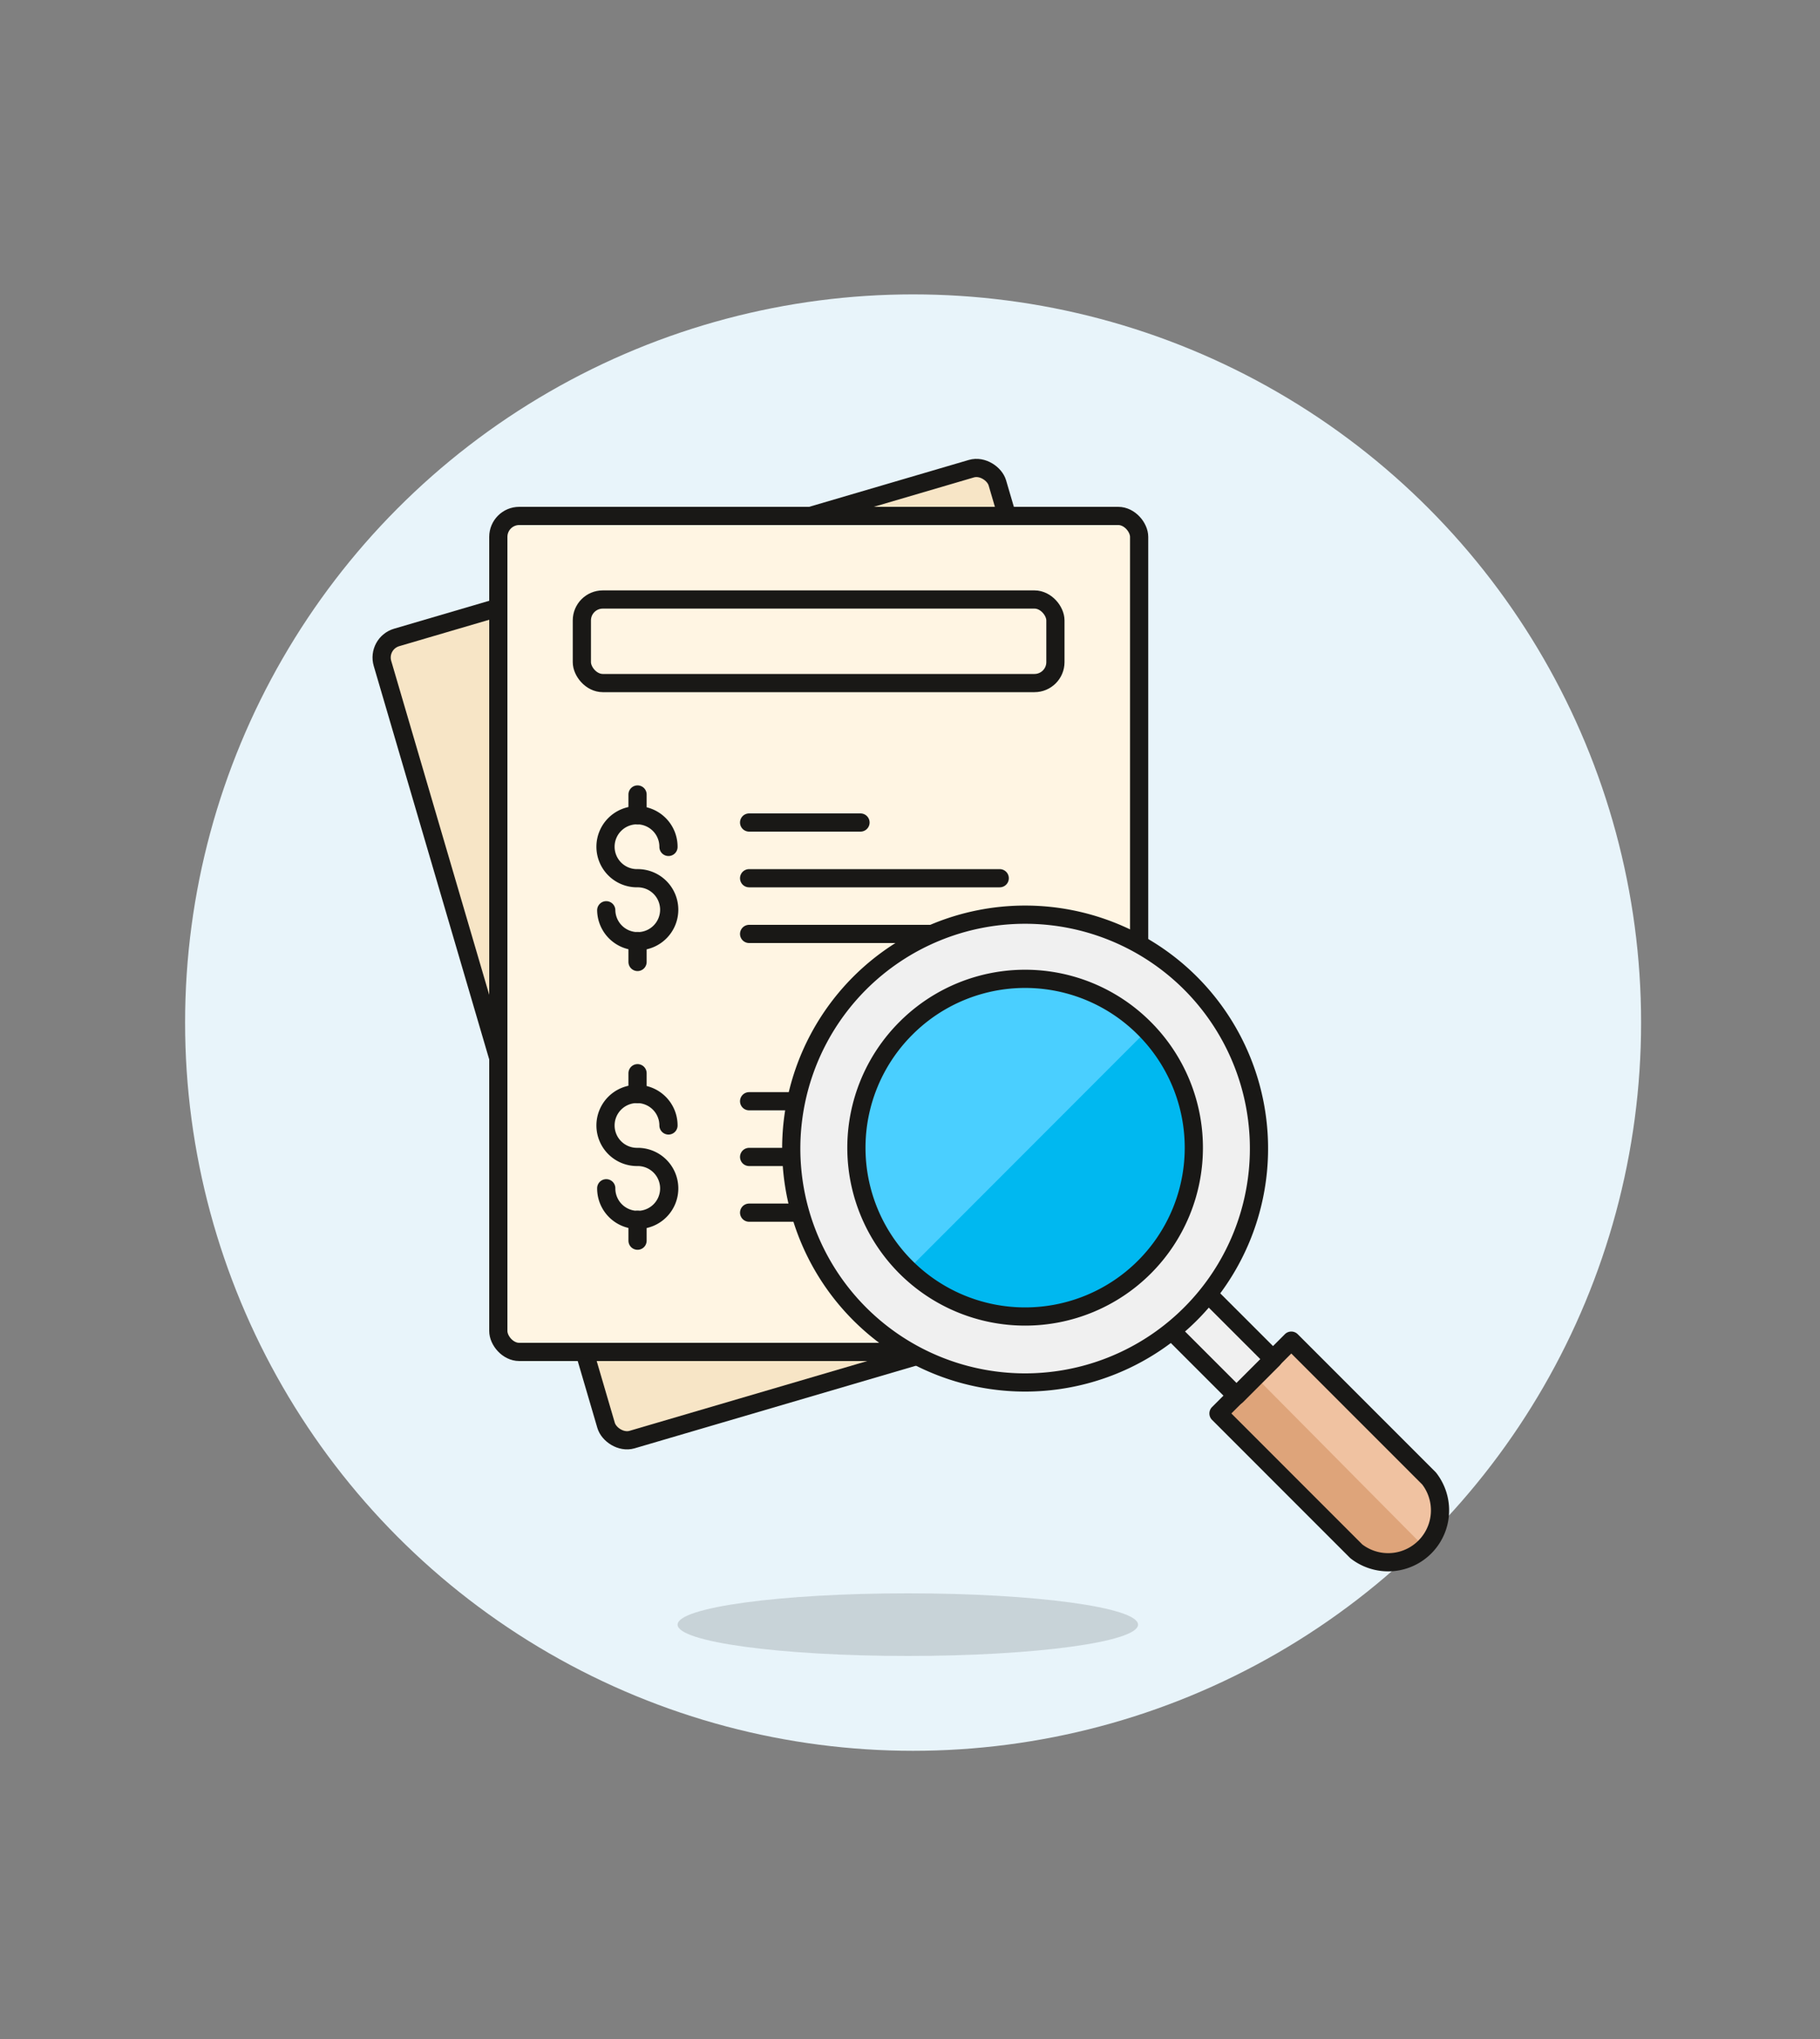 <svg id="Multicolor" xmlns="http://www.w3.org/2000/svg" viewBox="0 0 100 112"><rect x="0" y="0" width="100" height="112" fill="#808080" stroke="none"/><defs><style>.cls-1{fill:#e8f4fa;}.cls-2{fill:#f7e5c6;}.cls-2,.cls-3,.cls-4,.cls-7{stroke:#191816;stroke-linecap:round;stroke-linejoin:round;}.cls-3{fill:#fff5e3;}.cls-4{fill:none;}.cls-5{fill:#dea47a;}.cls-6{fill:#f0c2a1;}.cls-7{fill:#f0f0f0;}.cls-8{fill:#00b8f0;}.cls-9{fill:#4acfff;}.cls-10{fill:#191816;opacity:0.15;}</style></defs><title>104- inspecting-bill-finance-document</title><g id="Background"><g id="New_Symbol_53-7" data-name="New Symbol 53"><circle class="cls-1" cx="50.17" cy="56.17" r="40"/></g></g><g id="Scene"><rect class="cls-2" x="26.45" y="29.44" width="35.21" height="45.92" rx="1.15" ry="1.15" transform="translate(-12.98 14.54) rotate(-16.36)"/><rect class="cls-3" x="27.38" y="28.34" width="35.21" height="45.92" rx="1.15" ry="1.15"/><rect class="cls-4" x="31.97" y="32.93" width="26.02" height="4.59" rx="1.15" ry="1.15"/><line class="cls-4" x1="41.16" y1="45.18" x2="47.28" y2="45.18"/><line class="cls-4" x1="41.16" y1="48.24" x2="54.93" y2="48.24"/><line class="cls-4" x1="41.16" y1="51.3" x2="51.12" y2="51.3"/><line class="cls-4" x1="41.16" y1="60.49" x2="48.81" y2="60.49"/><line class="cls-4" x1="41.16" y1="63.55" x2="56.46" y2="63.55"/><line class="cls-4" x1="41.16" y1="66.61" x2="53.4" y2="66.61"/><path class="cls-4" d="M33.31,50A1.73,1.73,0,1,0,35,48.24a1.73,1.73,0,1,1,1.73-1.72"/><line class="cls-4" x1="35.03" y1="44.79" x2="35.03" y2="43.64"/><line class="cls-4" x1="35.03" y1="52.84" x2="35.03" y2="51.69"/><path class="cls-4" d="M33.31,65.27A1.73,1.73,0,1,0,35,63.55a1.73,1.73,0,1,1,1.73-1.73"/><line class="cls-4" x1="35.03" y1="60.1" x2="35.03" y2="58.95"/><line class="cls-4" x1="35.03" y1="68.15" x2="35.03" y2="67"/><path class="cls-5" d="M78.52,81.21a2.85,2.85,0,0,1-4,4l-7.57-7.57,4-4Z"/><path class="cls-6" d="M78.52,85.24h0a2.84,2.84,0,0,0,0-4L71,73.64l-2,2Z"/><path class="cls-4" d="M78.52,81.21a2.85,2.85,0,0,1-4,4l-7.57-7.57,4-4Z"/><rect class="cls-7" x="64.99" y="69.57" width="2.85" height="7.14" transform="translate(-32.26 68.4) rotate(-45.01)"/><path class="cls-7" d="M65.41,54a12.85,12.85,0,1,1-18.17,0A12.86,12.86,0,0,1,65.41,54Z"/><path class="cls-8" d="M62.88,56.49a9.27,9.27,0,1,1-13.11,0A9.25,9.25,0,0,1,62.88,56.49Z"/><path class="cls-9" d="M62.88,56.49A9.27,9.27,0,0,0,49.77,69.6c0,.05.09.08.13.13L63,56.62Z"/><path class="cls-4" d="M62.88,56.49a9.27,9.27,0,1,1-13.11,0A9.25,9.25,0,0,1,62.88,56.49Z"/><ellipse class="cls-10" cx="49.88" cy="89.24" rx="12.65" ry="1.72"/></g></svg>